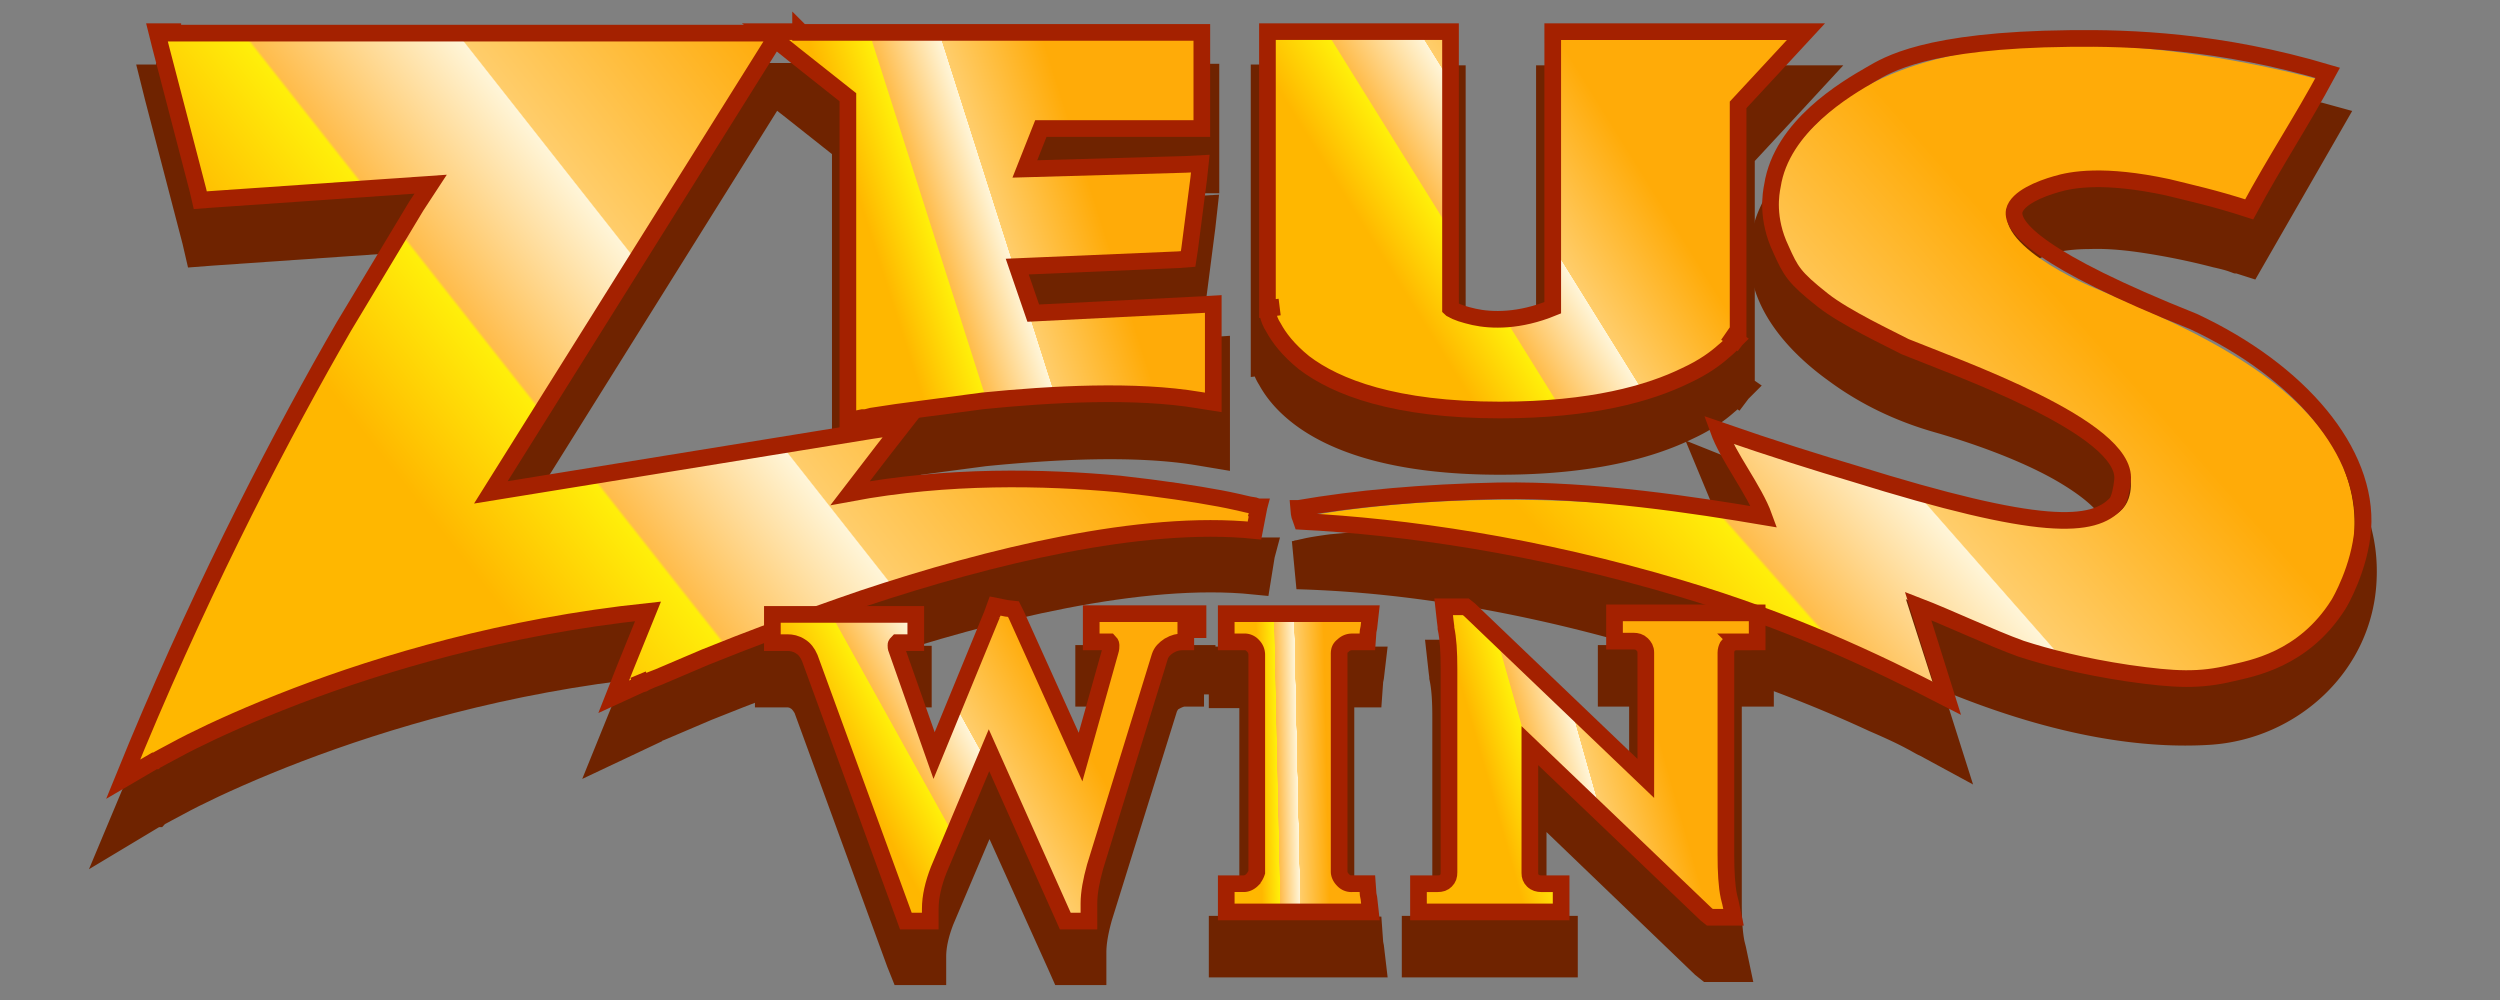 <svg xmlns="http://www.w3.org/2000/svg" width="300" height="120" xmlns:v="https://betzillion.org"><rect width="100%" height="100%" fill="#808080" stroke="none"/><defs><linearGradient y2=".796" x2=".234" y1=".496" x1=".746" id="A"><stop stop-color="#ffab08" offset="0"/><stop stop-color="#ffcd6b" offset=".433"/><stop stop-color="#fff5d8" offset=".435"/><stop stop-color="#ffbc4b" offset=".728"/><stop stop-color="#ffef0a" offset=".733"/><stop stop-color="#ffb700" offset="1"/></linearGradient><linearGradient y2=".5" x2=".191" y1=".239" x1=".694" id="B"><stop stop-color="#ffab08" offset="0"/><stop stop-color="#ffcd6b" offset=".433"/><stop stop-color="#fff5d8" offset=".435"/><stop stop-color="#ffbc4b" offset=".728"/><stop stop-color="#ffef0a" offset=".733"/><stop stop-color="#ffb700" offset="1"/></linearGradient><linearGradient y2=".548" x2=".242" y1=".413" x1=".729" id="C"><stop stop-color="#ffab08" offset="0"/><stop stop-color="#ffcd6b" offset=".433"/><stop stop-color="#fff5d8" offset=".435"/><stop stop-color="#ffbc4b" offset=".728"/><stop stop-color="#ffef0a" offset=".733"/><stop stop-color="#ffb700" offset="1"/></linearGradient><linearGradient y2=".546" x2=".191" y1=".332" x1=".679" id="D"><stop stop-color="#ffab08" offset="0"/><stop stop-color="#ffcd6b" offset=".433"/><stop stop-color="#fff5d8" offset=".435"/><stop stop-color="#ffbc4b" offset=".728"/><stop stop-color="#ffef0a" offset=".733"/><stop stop-color="#ffb700" offset="1"/></linearGradient><linearGradient y2=".577" x2=".207" y1=".372" x1=".706" id="E"><stop stop-color="#ffab08" offset="0"/><stop stop-color="#ffcd6b" offset=".433"/><stop stop-color="#fff5d8" offset=".435"/><stop stop-color="#ffbc4b" offset=".728"/><stop stop-color="#ffef0a" offset=".733"/><stop stop-color="#ffb700" offset="1"/></linearGradient><linearGradient y2=".512" x2=".227" y1=".491" x1=".696" id="F"><stop stop-color="#ffab08" offset="0"/><stop stop-color="#ffcd6b" offset=".433"/><stop stop-color="#fff5d8" offset=".435"/><stop stop-color="#ffbc4b" offset=".728"/><stop stop-color="#ffef0a" offset=".733"/><stop stop-color="#ffb700" offset="1"/></linearGradient><linearGradient y2=".577" x2=".21" y1=".446" x1=".716" id="G"><stop stop-color="#ffab08" offset="0"/><stop stop-color="#ffcd6b" offset=".433"/><stop stop-color="#fff5d8" offset=".435"/><stop stop-color="#ffbc4b" offset=".728"/><stop stop-color="#ffef0a" offset=".733"/><stop stop-color="#ffb700" offset="1"/></linearGradient></defs><g stroke="null"><g stroke="#6f2300" stroke-width="4" fill="#6f2300"><path d="M20.736 9.746h-1.831l.458 1.831 4.485 17.209.275 1.19 1.19-.092 26.454-1.831-1.739 2.746-8.696 14.463c-7.14 12.358-16.294 29.841-24.807 50.254l-1.648 3.936 3.662-2.197h0 0 0 0 .092s.092-.092.183-.092c.183-.092.458-.275.824-.458.732-.366 1.831-1.007 3.295-1.739 2.929-1.465 7.14-3.387 12.632-5.492 10.344-3.936 24.898-8.33 42.199-10.161l-2.746 6.774-1.373 3.387 3.295-1.556-.549-1.465.641 1.282h0 0 0 .092c.092 0 .092-.092.183-.092s.092-.092.183-.092c.366-.183.824-.366 1.556-.641l5.584-2.38c4.76-1.922 11.442-4.485 18.948-7.048 15.104-5.035 33.411-9.52 46.959-8.147l.458-2.838-.366 1.373.366-1.373h0 0 0-.092c-.092 0-.092 0-.275-.092s-.549-.092-.915-.183c-.824-.183-1.922-.458-3.387-.732-2.929-.549-7.14-1.19-12.083-1.739-8.971-.824-20.596-1.098-32.313 1.098l3.936-5.218 2.197-2.838-3.57.549-45.769 7.415 33.137-53 1.373-2.197h-2.563-69.935v.183z"/><path d="M96.071 9.746h-4.119l3.295 2.563 6.591 5.218V54.6v1.739l1.739-.366h0 0 0 .092.183c.183 0 .458-.092.824-.183l3.021-.458 10.344-1.373c8.238-.824 18.308-1.373 25.905-.092l1.648.275v-1.739-8.513-1.465l-1.465.092-20.138.915-1.922-5.675 19.314-.824 1.19-.092.183-1.19 1.098-8.513.183-1.648-1.648.092-19.314.549 1.922-4.943h17.85 1.465v-1.465-8.605-1.465h-1.465-46.776v.092zm57.486 0h-1.465v1.465 31.581.092.092l1.465-.183-1.465.183h0 0 0v.092.183c0 .092.092.275.092.458a4.76 4.76 0 0 0 .641 1.465c.641 1.19 1.739 2.655 3.662 4.119 3.845 2.929 10.893 5.675 23.525 5.675 10.985 0 17.941-2.014 22.244-4.119 2.197-1.007 3.662-2.105 4.577-2.929.458-.366.824-.732 1.098-1.007.092-.092.183-.275.275-.275l.092-.092h0 0 0l-1.19-.824 1.19.824.275-.366v-.458-27.187l5.858-6.316 2.197-2.38h-3.295-25.539-1.465v1.465 31.672c-4.119 1.648-7.323 1.556-9.52 1.098-1.19-.275-2.105-.549-2.655-.915-.092 0-.183-.092-.275-.092V11.302 9.837h-1.465-18.857v-.092zm19.955 32.862h0zm-54.465 36.981l-7.048 17.026-4.485-12.815c-.092-.183-.092-.366-.092-.641 0-.092.092-.183.183-.275h.275.458 1.465V81.42v-.458-1.465h-1.465-14.28-1.465v1.465.458 1.465h1.465.366c.458 0 1.007.092 1.556.458.458.275.824.732 1.19 1.373l11.168 30.574.366.915h1.007.458 1.373v-1.373c0-1.465.366-3.021 1.007-4.668l6.133-14.463 8.879 19.681.366.824h.915.458 1.465v-1.465-.458c0-1.282.275-2.746.732-4.394l7.872-25.264c.275-.549.549-1.007 1.098-1.282.641-.366 1.19-.549 1.648-.549h.366 0v-1.465h1.373v-.458-1.465h-1.465-9.886-1.465v1.465.458 1.465h1.465.458.275c.183.275.183.366.183.366 0 .275 0 .458-.092.732l-3.57 12.724-7.689-17.026-.366-.732-.824-.092-.458-.092-1.098-.092-.275 1.007zm31.215 31.855c-.275.275-.641.458-1.098.458h-.641-1.465v1.465.458 1.465h1.465 14.188 1.556l-.183-1.556-.092-.458-.092-1.282h-1.282-.549a1.33 1.33 0 0 1-1.098-.458c-.275-.275-.458-.641-.458-1.098V84.349c0-.458.092-.732.458-1.007s.641-.458 1.098-.458h.549 1.282l.092-1.282.092-.458.183-1.556h-1.556-14.188-1.465v1.465.458 1.465h1.465.641a1.33 1.33 0 0 1 1.098.458c.275.275.458.641.458 1.098v26.088c0 .183-.092.549-.458.824zm58.218-28.651h1.465 0 .915v-1.465-.458-1.465h-1.465-14.188-1.465v1.465.458 1.465h1.465.824c.366 0 .732.092 1.007.458.275.275.458.549.458 1.007v15.195L176.35 79.131l-.458-.366h-.549-.458-1.648l.183 1.648.092.732v.092h0c.275 1.282.366 2.838.366 4.852v24.441c0 .458-.183.732-.366 1.007h0 0c-.275.275-.549.366-1.007.366h-.824-1.465v1.465.458 1.465h1.465 14.188 1.465v-1.465-.458-1.465h-1.465-.915c-.366 0-.732-.092-1.007-.458-.275-.275-.366-.549-.366-1.007V95.151l21.145 20.321.458.366h.549.458 1.739l-.366-1.739-.183-.732c-.275-1.373-.366-3.021-.366-5.035V84.074a1.73 1.73 0 0 1 .183-.732h0 0c.366-.366.732-.549 1.282-.549z"/></g><g stroke-width="0"><path fill="#6f2300" fill-rule="evenodd" d="M171.956 63.021c9.062-.549 21.42-.366 35.242 1.739l-4.943-11.9 6.408 2.563h0 .092.092c.092 0 .183.092.275.092.275.092.824.275 1.373.549 1.19.458 2.929 1.098 5.035 1.831.915.275 1.831.641 2.838 1.007a192.99 192.99 0 0 0 12.632 3.845c5.675 1.556 11.351 2.655 15.653 2.929 2.197.092 3.753-.092 4.852-.458 1.007-.366 1.098-.641 1.19-.732.275-.824.183-1.648-.824-2.838-1.007-1.282-2.838-2.655-5.218-4.028-4.668-2.655-10.71-4.668-14.555-5.767-4.485-1.282-8.788-3.295-12.632-6.133-3.57-2.563-7.689-6.499-9.062-11.534-1.465-5.492.366-11.259 6.774-16.935 5.035-4.394 11.442-6.865 18.125-8.055s13.731-1.19 20.047-.732c6.408.458 12.175 1.465 16.385 2.288l5.035 1.098c.549.183 1.098.275 1.373.366.183 0 .275.092.366.092h.092l3.662 1.007-11.625 20.23-2.288-.732h0 0 0 0-.092-.092c-.092 0-.275-.092-.549-.183-.458-.183-1.19-.366-2.014-.549a82.02 82.02 0 0 0-6.774-1.465c-2.655-.458-5.401-.824-7.964-.732-2.563 0-4.668.366-6.042 1.098-.824.366-1.098.732-1.282.824 0 .092.183.275.366.549.183.183.366.458.641.732.366.366.824.732 1.282 1.098 1.922 1.373 4.394 2.655 5.675 3.112.366.183.824.366 1.282.549 6.041 2.563 13.822 5.858 20.23 10.435 6.865 4.943 12.632 11.808 12.175 21.328h0c-.458 10.893-9.52 19.131-20.047 19.772-7.415.458-17.941-.732-31.947-6.499l3.57 11.259-6.408-3.478c-.275-.092-1.007-.549-1.556-.824-1.007-.549-2.563-1.282-4.485-2.105-3.936-1.831-9.52-4.211-16.477-6.591-13.822-4.852-32.496-9.886-52.268-10.435l-.549-5.767c.092 0 .183 0 .366-.092.183 0 .458-.092.915-.183.732-.183 1.922-.366 3.295-.549l12.358-1.098zm91.996 23.525h.366.183-.549z"/><path fill="url(#A)" d="M221.204 37.665c-6.774-5.035-13.731-13.639-2.014-23.983 17.85-15.836 58.767-4.211 58.767-4.211l-8.513 14.921s-17.85-5.767-25.722-1.831c-8.33 4.211 3.662 10.252 6.957 11.717 12.449 5.309 32.587 13.365 31.855 29.475-.458 9.245-8.147 16.477-17.301 17.026-7.872.458-19.864-1.007-36.524-8.879l3.387 10.527s-35.7-19.223-76.068-20.321c0 0 24.441-5.309 56.021.824l-4.302-10.435s44.304 17.484 47.691 7.323c2.655-7.964-14.738-14.097-22.427-16.385-4.302-1.373-8.238-3.204-11.808-5.767z"/><g fill-rule="evenodd" fill="#a42100"><path d="M243.722 26.131s0-.092 0 0c0-.092 0 0 0 0z"/><path d="M243.722 26.131s0-.092 0 0c0-.092 0 0 0 0z"/></g></g><g stroke="#a42100" stroke-width="2"><path fill="url(#B)" d="M20.736 3.796h-1.922l.458 1.831 4.485 17.209.275 1.19 1.19-.092 26.454-1.831-1.739 2.655-8.696 14.463C34.1 51.579 24.947 69.062 16.433 89.475l-1.648 4.028 3.753-2.197h0 0 0 0 .092s.092-.092.183-.092c.183-.092.458-.275.824-.458.732-.366 1.831-1.007 3.295-1.739 2.929-1.465 7.14-3.387 12.632-5.492 10.344-3.936 24.898-8.33 42.199-10.161l-2.746 6.774-1.373 3.478 3.387-1.556-.458-1.098.458 1.098h0 0 0 .092c.092 0 .183-.092.366-.183.366-.183.824-.366 1.556-.641l5.584-2.38c4.76-1.922 11.442-4.485 18.948-7.048 15.104-5.035 33.411-9.52 46.959-8.147l.549-2.838-.366 1.373.366-1.373h0 0 0-.092c-.092 0-.092 0-.275-.092s-.549-.092-.915-.183c-.824-.183-1.922-.458-3.387-.732-2.929-.549-7.14-1.19-12.083-1.739-8.971-.824-20.596-1.098-32.313 1.098l3.936-5.126 2.288-2.929-3.662.549-45.677 7.415L92.044 6.176l1.373-2.197h-2.655-70.026v-.183z"/><path fill="url(#C)" d="M96.071 3.796h-4.211l3.295 2.655 6.591 5.218v37.073 1.739l1.739-.366h0 0 0 .092.183c.183 0 .458-.092.824-.183l3.021-.458 10.344-1.373c8.238-.824 18.308-1.373 25.905-.092l1.739.275v-1.739-8.513-1.556l-1.556.092-20.047 1.007-1.922-5.584 19.314-.824 1.19-.092.183-1.19 1.098-8.513.183-1.739-1.739.092-19.314.549 1.922-4.852h17.85 1.465v-1.465-8.605-1.465h-1.465-46.684v-.092z"/><path fill="url(#D)" d="M153.557 3.796h-1.465V5.26v31.581.092.092l1.465-.183c-1.465.183-1.465.275-1.465.275h0 0 0v.092.183c0 .092.092.275.092.458.092.366.275.915.641 1.465.641 1.19 1.739 2.655 3.662 4.211 3.845 2.929 10.893 5.675 23.525 5.675 10.985 0 17.941-2.014 22.244-4.119 2.197-1.007 3.662-2.105 4.577-2.929.458-.366.824-.732 1.098-1.007.092-.092.183-.275.275-.275l.092-.092h0 0 0l-1.19-.824 1.19.824.275-.366v-.641-27.187l5.858-6.316 2.288-2.472h-3.387-25.539-1.465V5.26v31.672c-4.028 1.648-7.323 1.556-9.428 1.098-1.19-.275-2.105-.549-2.655-.915-.092 0-.183-.092-.183-.092V5.26 3.796h-1.465-19.04zm19.955 32.954h0z"/><path fill="url(#E)" d="M119.047 73.731l-6.957 16.935-4.485-12.724c-.092-.183-.092-.366-.092-.549 0-.092.092-.183.183-.275h.275.458 1.465v-1.465-.458-1.465h-1.465-14.28-1.465v1.465.458 1.465h1.465.366c.458 0 1.007.092 1.556.458.458.275.824.732 1.098 1.373l11.168 30.574.366 1.007h1.007.458 1.465v-1.465c0-1.465.366-3.021 1.007-4.668l6.041-14.371 8.788 19.681.366.824h.915.458 1.465v-1.465-.641c0-1.282.275-2.746.732-4.394l7.781-25.264c.183-.549.549-.915 1.098-1.282.641-.366 1.098-.458 1.648-.458h.366 0v-1.465h1.465v-.458-1.465h-1.465-9.886-1.465v1.465.458 1.465h1.465.458.275c.183.183.183.366.183.366 0 .275 0 .458-.092.732l-3.57 12.724-7.689-17.026-.366-.732-.824-.092-.458-.092-.915-.183-.366 1.007z"/><path fill="url(#F)" d="M150.262 105.586c-.275.275-.641.458-1.007.458h-.641-1.465v1.465.458 1.465h1.465 14.188 1.648l-.183-1.648-.092-.458-.092-1.282h-1.282-.549a1.33 1.33 0 0 1-1.098-.458c-.275-.275-.458-.641-.458-1.007V78.491c0-.458.092-.732.458-1.007.275-.275.641-.458 1.098-.458h.549 1.282l.092-1.282.092-.458.183-1.648h-1.648-14.188-1.465v1.465.458 1.465h1.465.641a1.33 1.33 0 0 1 1.098.458c.275.275.458.641.458 1.098v26.088a2.44 2.44 0 0 1-.549.915z"/><path fill="url(#G)" d="M208.48 77.026h1.465 0 .915V75.47v-.458-1.465h-1.465-14.188-1.465v1.465.458 1.465h1.465.824c.366 0 .732.092 1.007.366s.458.549.458 1.007v15.104l-21.145-20.23-.458-.366h-.549-.458-1.648l.183 1.648.092.732v.092.092c.275 1.282.366 2.838.366 4.852v24.441c0 .458-.092.732-.366 1.007h0 0c-.275.275-.549.366-1.007.366h-.824-1.465v1.465.458 1.465h1.465 14.188 1.465v-1.465-.458-1.465h-1.465-.915c-.366 0-.732-.092-1.007-.366s-.366-.549-.366-.915V89.475l21.145 20.23.458.366h.549.458 1.831l-.366-1.739-.183-.732c-.275-1.282-.366-3.021-.366-5.035V78.308c0-.275.092-.549.183-.732h0 0c.275-.366.641-.549 1.19-.549z"/><path fill="none" d="M155.846 61.007c6.865-1.19 14.921-1.922 23.983-2.105 11.442-.183 23.708 1.739 31.855 3.112-1.19-3.295-4.302-7.14-5.492-10.435 6.591 2.288 12.175 4.028 16.202 5.218 22.61 7.048 28.834 6.591 31.581 3.57.366-.458.641-1.739.732-2.746.641-6.316-20.047-13.548-26.088-16.019-1.739-.915-7.231-3.478-9.886-5.584-3.478-2.746-3.845-3.478-5.035-6.133-1.739-3.662-1.19-6.682-1.007-7.598 1.098-7.14 8.788-11.625 11.808-13.365 1.922-1.098 6.499-4.119 23.891-4.302 7.231-.092 18.033.275 30.94 4.119-3.204 5.95-6.225 10.435-9.428 16.385-4.211-1.373-7.231-2.014-9.795-2.655-7.689-1.648-11.534-.915-13.365-.366-1.922.549-4.668 1.648-5.035 3.204-.366 1.922 2.929 5.858 21.511 13.273 12.724 5.95 20.962 15.653 20.321 24.898-.366 4.668-2.746 8.788-2.929 9.062-4.211 6.682-10.527 7.689-12.815 8.238-3.845.915-6.682.824-12.449 0-5.492-.824-9.703-1.922-12.815-2.929-3.57-1.282-8.788-3.753-12.358-5.126l3.478 11.076c-8.879-4.577-19.04-9.337-31.947-13.181-17.484-5.218-33.228-7.415-45.494-8.055-.275-.824-.275-.458-.366-1.556z"/></g></g></svg>